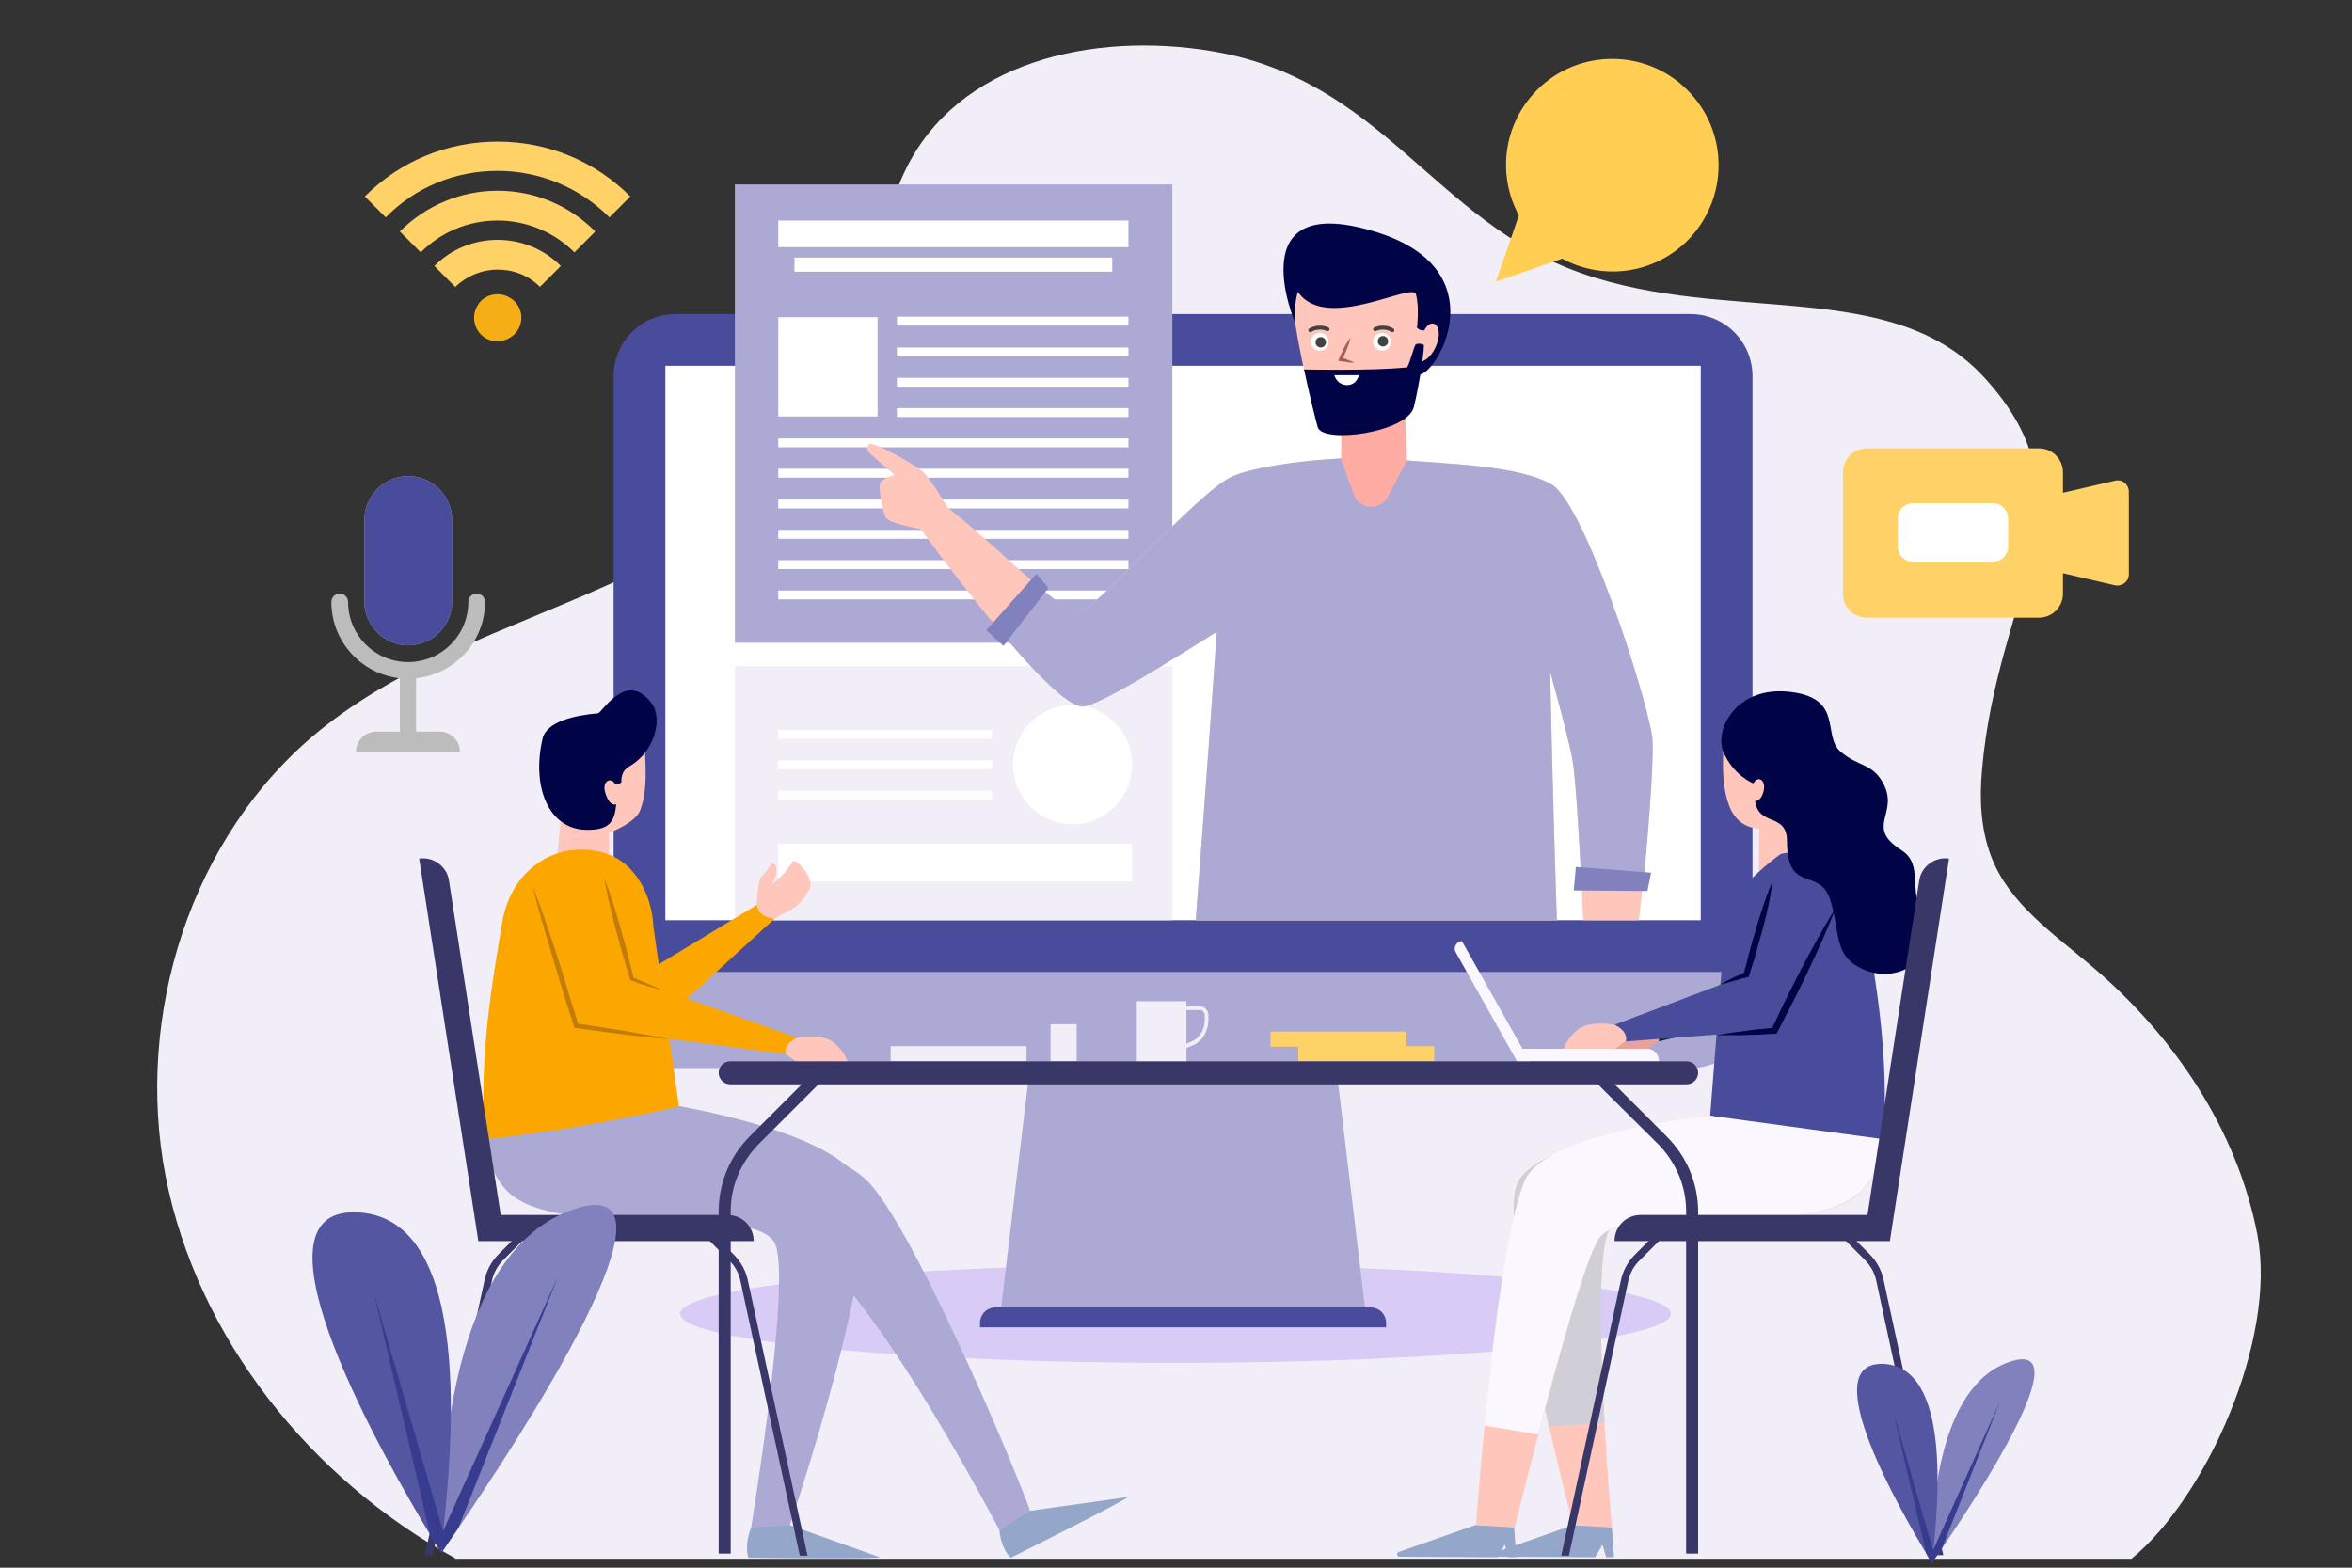 <svg version="1.1" id="Layer_1" xmlns="http://www.w3.org/2000/svg" xmlns:xlink="http://www.w3.org/1999/xlink" x="0" y="0" viewBox="0 0 450 300" xml:space="preserve">
  <rect x="0" y="0" width="450" height="300" fill="#333333" stroke="none"/>
  <style>
    .st0{fill:#f1eef7}.st2{fill:#acaad5}.st3{fill:#494c9a}.st4{fill:#fff}.st6{fill:#000446}.st7{fill:#ffc6bb}.st8{fill:#8182bd}.st11{fill:#424242}.st12{fill:none;stroke:#424242;stroke-width:.75;stroke-linecap:round;stroke-miterlimit:10}.st13{fill:#94a7cb}.st14{fill:#fca700}.st15{fill:#393768}.st16{fill:#c27c0c}.st17{fill:#99b7b8}.st18{fill:#ffd267}.st22{fill:#faf7ff}.st23{fill:#000445}.st25{fill:#ffce52}.st28{fill:#5456a1}.st29{fill:#383c8f}
  </style>
  <path class="st0" d="M87.1 298.2c-27.7-15.2-49.3-42.1-55.4-73-6-30.9 4.8-65.2 29.2-85.2 15.9-13 36-19.4 54.8-27.8 18.8-8.4 37.6-20.2 45.8-39 5.7-12.9 5.6-27.9 11.7-40.6 10-20.8 35.9-26.6 58.7-22.8 32.7 5.5 42.5 32.6 70.7 42.5s59.4.6 77.1 20c21.6 23.6 2.4 40.8-.5 75.2-.5 5.6-.2 11.3 1.8 16.5 3.4 8.9 11.9 14.7 19.2 20.9 15.7 13.3 27.8 31.2 31.7 51.4 3.8 20.1-9.9 50.4-24.1 62H87.1z"/>
  <ellipse cx="224.9" cy="251.4" rx="94.8" ry="9.4" fill="#d8cbf5"/>
  <path class="st2" d="M261.6 253.9h-70.5l10.6-88.5H251z"/>
  <path class="st3" d="M262.2 250.2h-71.7c-1.7 0-3 1.3-3 3v.8h77.7v-.8c0-1.7-1.3-3-3-3zM323.4 204.3H129.3c-6.6 0-11.9-5.3-11.9-11.9V72c0-6.6 5.3-11.9 11.9-11.9h194.1c6.6 0 11.9 5.3 11.9 11.9v120.5c0 6.5-5.3 11.8-11.9 11.8z"/>
  <path class="st4" d="M127.3 70h198.1v106.1H127.3z"/>
  <path class="st2" d="M117.4 186v6.5c0 6.6 5.3 11.9 11.9 11.9h194.1c6.6 0 11.9-5.3 11.9-11.9V186H117.4zM140.6 35.3h83.7V123h-83.7z"/>
  <path class="st0" d="M140.6 127.5h83.7v48.6h-83.7z"/>
  <path class="st4" d="M148.9 42.2h67v5.1h-67zM152 49.3h60.8V52H152zM171.6 60.6h44.3v1.7h-44.3zM171.6 78.1h44.3v1.7h-44.3zM171.6 66.5h44.3v1.7h-44.3zM171.6 72.3h44.3V74h-44.3zM148.9 95.6h67v1.7h-67zM148.9 83.9h67v1.7h-67zM148.9 89.7h67v1.7h-67zM148.9 107.2h67v1.7h-67zM148.9 101.4h67v1.7h-67zM148.9 113h67v1.7h-67zM148.9 145.5h40.9v1.7h-40.9zM148.9 139.7h40.9v1.7h-40.9zM148.9 151.3h40.9v1.7h-40.9zM148.9 161.5h67.7v7.2h-67.7zM148.9 60.7h19v19h-19z"/>
  <circle transform="rotate(-80.74 205.224 146.298)" class="st4" cx="205.2" cy="146.3" r="11.4"/>
  <g>
    <defs>
      <path id="SVGID_1_" d="M325.4 176.1H127.3V70H244l-.2-31.9h35.8L280 70h45.4z"/>
    </defs>
    <clipPath id="SVGID_2_">
      <use xlink:href="#SVGID_1_" overflow="visible"/>
    </clipPath>
    <g clip-path="url(#SVGID_2_)">
      <path class="st6" d="M247.8 61.8s-11-25.8 15.8-17.3c22.3 7.1 12 26.2 8.1 27.2l-23.9-9.9"/>
      <path class="st7" d="M302.1 198.3s-1 3.8-2 9.5c-.2 1 6.3 2.3 9.3.3 1.4-1.2 1.9-5.9 1.9-7.3.1-2.2-.6-7.8-.6-7.8s-2.4-3.4-6-1.5c0 0-6.3 4.1-6.5 5.9-.3 2-2 4.5-1.3 4.9 1.2.5 4-1.1 5.2-4zM181.3 97.1s-3.6-6-4.9-7c-2-1.5-9.3-5.7-10.1-5.1-.3.2-.5 1-.2 1.4.2.4 5.1 4.5 5.1 4.5s-2.3.5-2.8 1.6c-.4.8.5 5.6 1.1 6.6.7 1.1 6.5 2.1 6.5 2.1l1.4.4c0-.1 2-.5 3.9-4.5z"/>
      <path class="st7" d="M316.1 140.9c-1.4-8.9-13-44.3-19.1-48.1-6.3-3.8-20.2-4-30.5-4.9-10.1-1-26 1.1-30.8 3.3-6.5 2.9-25.9 25.5-29.2 25.8-3.8.3-14.2-11.2-25.1-19.8l-5.3 4s24.8 34.3 31.1 34c3.4-.2 18.4-9.8 25.6-14.3-1.4 20.9-4.5 61.5-4.5 61.5 36.6 8.7 69.8 0 69.8 0-1.1-30.2-1.5-53.8-1.5-53.8s3.3 11.8 4.2 16.5c1.3 7 2.8 47.4 2.8 47.4l7.2.6c2.9-11.5 6-47.5 5.3-52.2z"/>
      <path class="st2" d="M316.1 140.9c-1.4-8.9-13-44.3-19.1-48.1-6.3-3.8-20.2-4-30.5-4.9-10.1-1-26 1.1-30.8 3.3-6.5 2.9-25.9 25.5-29.2 25.8-1.7.1-4.8-2.2-8.7-5.5l-7.3 8.3c6.6 8 13.7 15.5 16.7 15.4 3.4-.2 18.4-9.8 25.6-14.3-1.4 20.9-4.5 61.5-4.5 61.5 36.6 8.7 69.8 0 69.8 0-1.1-30.2-1.5-53.8-1.5-53.8s3.3 11.8 4.2 16.5c.6 3.1 1.2 12.7 1.7 22.4l12 .8c1.2-12.4 2-24.8 1.6-27.4z"/>
      <path class="st8" d="M188.7 120.6l3.3 3 8.6-11.1-2.3-2.7zM301.5 165.9l-.4 4.5 14.1.1.7-3.5z"/>
      <path d="M269.2 88.1l-.6-15.4h-11.9l-.1 15.2 2.4 6.7c1 2.9 5 3.2 6.5.5l3.7-7z" fill="#ffaca4"/>
      <path class="st7" d="M247.8 61.8s2.9 19.4 6.5 19.8c10.6 1.2 17.7-12.4 17.7-12.4s2.1-.5 3.1-4c.8-2.8-1.1-4.7-2.6-2 0 0-.7.2-1.4-.5 0 0 .5-4-.2-6.4-.7-2.4-17.4 7.4-22.6-.5.1 0-.8 2-.5 6z"/>
      <path d="M259.1 69.4c-.3-.2-.8-.4-1.4-.6-.1-.1-.3-.1-.5-.2l-.2-.1c-.1 0 0 0 0 0 .1-.2.1-.3.2-.5.6-1.4 1.1-2.7 1.2-3.4-.5.6-1.2 1.7-1.8 3.2l-.3.6c-.1.2-.1.3-.2.5-.2.2.2.2.3.2.2 0 .3.1.5.1h.3c.2 0 .3.1.5.1.5.1 1 .1 1.4.1z" fill="#a85e59"/>
      <path class="st4" d="M262.7 65.4c0 1 .8 1.7 1.7 1.7 1 0 1.7-.8 1.7-1.7 0-1-.8-1.7-1.7-1.7-.9 0-1.7.7-1.7 1.7z"/>
      <path class="st11" d="M264.6 66.3c.5 0 1-.4 1-1 0-.5-.4-1-1-1-.5 0-1 .4-1 1s.5 1 1 1z"/>
      <path class="st4" d="M250.8 65.4c0 1 .8 1.7 1.7 1.7 1 0 1.7-.8 1.7-1.7 0-1-.8-1.7-1.7-1.7-.9 0-1.7.7-1.7 1.7z"/>
      <circle class="st11" cx="252.7" cy="65.5" r="1"/>
      <path class="st12" d="M266.4 63.2s-1.4-1-3.3-.2M250.7 63.2s1.4-1 3.3-.2"/>
      <path class="st6" d="M249.5 70.7s12.8.3 19.7-.4c.5-.6 1.3-3.9 1.6-4.3.3-.4 1.4-.2 1.6 0 .2.2-.7 7.1-1.9 11.9-1.2 4.9-17.6 7.1-18.4 3.8-1.4-5.2-2.6-11-2.6-11z"/>
      <path class="st4" d="M255.3 71.8h4.7s-.4 1.9-2.3 1.9c-2-.1-2.4-1.9-2.4-1.9z"/>
    </g>
  </g>
  <g>
    <path class="st13" d="M197.1 289.1c-2.6.8-5.9 3.7-5.9 3.7.4 3.9 2.2 5.3 2.2 5.3s22.8-11.4 22.3-11.6l-18.6 2.6z"/>
    <path class="st7" d="M106 170.3l1.4-14.8 9.1 2 .1 12.6-.6 1.6c-1.4 4-6.9 4.4-8.9.7l-1.1-2.1z"/>
    <path class="st2" d="M130 211.7s25.8 5.7 35.3 13.7c8 6.6 27.3 51.5 31.8 63.7l-5.9 3.7s-21.7-41.7-35.5-53c-15.4-12.6-41.7-18.4-62.9-21.8l37.2-6.3z"/>
    <path class="st13" d="M150.7 291.7c-2.7-.5-7 .6-7 .6-1.4 3.7-.5 5.8-.5 5.8s25.5.3 25.1-.1l-17.6-6.3z"/>
    <path class="st2" d="M92.8 218s.5 7.4 5.5 11c11.4 8.1 44.4 1.3 49.7 8.5 3.9 5.2-4.3 54.8-4.3 54.8l7.4-.4s18.5-54.4 13.3-65.7c-4.4-9.5-34.4-14.5-34.4-14.5L92.8 218z"/>
    <path class="st14" d="M125 177.2l4.9 34.5c-21.1 4.9-37.1 6.3-37.1 6.3-1.3-16.3 1.7-31.7 3.3-41.6 1.6-9.4 9.5-15.5 18.7-13.4.3.1.5.1.7.2 5.9 1.6 9.2 8 9.5 14z"/>
    <path class="st7" d="M123.4 143.8c.1 3 .5 7.5-.9 11.2-.8 2.4-5.8 4.4-6.7 4.6-1.9.5-3.5-6.5-3.2-11.2.5-4.8 10.8-4.6 10.8-4.6z"/>
    <path class="st14" d="M116.6 197.3l33.8 4.4 2.1-3.1-31.6-11.3z"/>
    <path class="st14" d="M122.4 199.4l25.8-23.6-3.3-2.7-27.7 16.8z"/>
    <path class="st6" d="M124.6 134.5c-4.8-6.3-9.4 1.9-10.2 2-4.5.4-9.9 1.6-10.6 4.9-2.1 9.1 1.1 17.3 8.4 17.4 4.8.1 5.4-2 5.7-4.9 0 0-1.2.7-2.1-2.2-.7-2.3 1.2-3.1 1.9-1.6 0 0 .6.1 1.2-.4 0 0-.3-2.1 1.6-3.1 4.8-2.8 6.4-9.2 4.1-12.1z"/>
    <path class="st15" d="M82.8 297.6h-1.5L92.7 245c.4-1.9 1.3-3.6 2.7-5l4.1-4.1 1 1-4.1 4.1c-1.2 1.2-2 2.6-2.3 4.2l-11.3 52.4zM153 297.6l-11.3-52.3c-.3-1.6-1.1-3.1-2.3-4.2l-4.1-4.1 1-1 4.1 4.1c1.4 1.4 2.3 3.1 2.7 5l11.4 52.6H153z"/>
    <path class="st16" d="M115.6 168c.4 2.6 1.5 7.4 3 12.8.3 1.2.7 2.4 1 3.5.4 1.2.7 2.3 1 3.3.4.1.8.2 1.1.4l.9.3c.6.2 1.1.3 1.6.5 1 .3 1.9.5 2.6.7-.7-.3-1.5-.7-2.5-1.1-.9-.4-2-.8-3.1-1.3 0 0-.1-.3-.1-.5-.1-.3-.1-.5-.2-.8-.1-.5-.3-1.1-.4-1.6-.3-1.1-.6-2.3-.9-3.5-1.5-5.6-3-10.2-4-12.7zM101.9 169.6c1.1 4.5 3.5 12.7 6.4 22.1.6 1.7 1.1 3.5 1.6 5 2 .3 4 .5 5.8.8 1.7.2 3.4.4 4.9.6 3 .4 5.6.6 7.5.8-1.9-.4-4.4-.9-7.4-1.4-1.5-.3-3.1-.5-4.9-.8-1.6-.3-3.4-.5-5.2-.8-.4-1.4-.9-2.9-1.4-4.5-2.8-9.5-5.6-17.6-7.3-21.8z"/>
    <path class="st7" d="M147.6 169.3s2.3-1.5 4.1-4.5c.5-.5 3.5 2.5 3.4 4.7-.2 1.2-2.1 3.5-2.9 4-1.1.8-4.1 2.3-4.1 2.3s-3.1-.2-3.3-2.7c0 0 .1-4.8 1-5.5 1-.8 1.7-2.6 2.2-2.4.8.4.8 2.5-.4 4.1zM152.5 198.6s4.8-.9 7 .9 2.7 3.7 2.7 3.7h-9.8l-2.1-1.5c.1 0-.7-1.7 2.2-3.1z"/>
    <path class="st15" d="M95.8 232.5l-9.9-64c-.4-2.7-3-4.6-5.7-4.2l11.3 73.1v.1h52.7c0-2.8-2.2-5-5-5H95.8z"/>
  </g>
  <path class="st7" d="M347.1 170.3l-1.4-14.8-9.1 2-.1 12.6.6 1.6c1.4 4 6.9 4.4 8.9.7l1.1-2.1z"/>
  <g>
    <path class="st17" d="M337.5 168c-1.1 2.4-2.7 7.1-4.1 12.5-.3 1.2-.6 2.4-.9 3.5-.1.6-.3 1.1-.4 1.6-.1.3-.1.5-.2.8l-.1.4v.1h-.1c-.1.1-.3.1-.4.2-.3.1-.6.2-.9.4-.6.2-1.1.5-1.6.7-1 .4-1.8.8-2.4 1.2.7-.1 1.6-.3 2.7-.6.5-.1 1.1-.3 1.6-.4l.9-.3c.2 0 .3-.1.5-.1.2-.1.5-.2.7-.2.3-1.1.7-2.2 1-3.4.3-1.1.7-2.3 1-3.5 1.4-5.5 2.4-10.3 2.7-12.9z"/>
  </g>
  <g>
    <path class="st17" d="M351.2 169.6c-1.8 4.3-4.6 12.3-7.6 21.7-.5 1.5-.9 3-1.4 4.4-1.8.3-3.5.6-5 .8-1.7.3-3.4.6-4.9.9-3 .6-5.5 1.1-7.4 1.5 1.9-.1 4.5-.3 7.5-.7 1.5-.2 3.2-.4 4.9-.6 1.9-.2 3.8-.5 5.9-.8.5-1.6 1.1-3.4 1.7-5.1 3-9.4 5.3-17.6 6.3-22.1z"/>
  </g>
  <path class="st0" d="M170.4 200.2h26v2.9h-26z"/>
  <path class="st18" d="M248.4 200.2h26v2.9h-26z"/>
  <path class="st18" d="M243.1 197.4h26v2.9h-26z"/>
  <path class="st0" d="M201 196h5v7.1h-5zM217.5 191.6h9.5v11.6h-9.5z"/>
  <g>
    <path class="st0" d="M225.5 201.2l-.3-.7 2.8-1.2c1.5-.6 2.5-2.3 2.5-4.1v-.9c0-.5-.4-1-.8-1h-4.9v-.7h4.9c.8 0 1.5.8 1.5 1.7v.9c0 2.1-1.2 4.1-2.9 4.8l-2.8 1.2z"/>
  </g>
  <g>
    <path class="st13" d="M308.4 292.3s-4.3-1-7-.6l-15.1 5.3c-.5.2-.4.9.2.9l18.7.1 1.4-2.4.7 2.4h1.5l-.4-5.7z"/>
    <path class="st7" d="M360.3 218s-.5 7.4-5.5 11c-11.4 8.1-40.2-.7-46.5 5.6-4.6 4.7.1 57.7.1 57.7l-7.4-.4s-15-56.6-10.6-65.6c4.3-8.8 36.8-12.8 36.8-12.8l33.1 4.5z"/>
    <path d="M327.2 213.5s-32.4 4-36.8 12.8c-2.7 5.5 2 29.4 6 46.7l10.6-.8c-.9-15.5-1.4-34.8 1.3-37.5 6.3-6.4 35 2.4 46.5-5.6 5.1-3.6 5.5-11 5.5-11l-33.1-4.6z" fill="#d0ced6"/>
    <path class="st13" d="M289.7 292.3s-4.3-1-7-.6l-15.1 5.3c-.5.2-.4.9.2.9l18.7.1 1.4-2.4.7 2.4h1.5l-.4-5.7z"/>
    <path class="st7" d="M360.3 218s-.5 7.4-5.5 11c-11.4 8.1-43.5.7-48.8 7.9-3.9 5.2-16.2 55.4-16.2 55.4l-7.4-.4s3.7-52.7 9.4-65.9c4.1-9.6 35.5-12.5 35.5-12.5l33 4.5z"/>
    <path fill="#08283d" d="M341.8 193.3l-24.5 6-2.1-3.2 22.5-11z"/>
    <path d="M315.2 196.1s-4.8-.9-7 .9-2.7 3.7-2.7 3.7h9.8l2.1-1.5c-.1.1.7-1.7-2.2-3.1z" fill="#e9a29a"/>
    <path class="st3" d="M329.5 184.2l-2.3 29.3c21.1 4.9 33.1 4.6 33.1 4.6 1.3-16.3-1.7-31.7-3.3-41.6-1.6-9.4-6.5-15.3-15.7-13.2-.3.1-.5 0-.7.2-4 2.8-17.9 14.9-11.1 20.7z"/>
    <path class="st7" d="M329.7 143.8c-.1 3-.2 7.2 1.3 10.8 1.9 4.3 5.6 3.9 6.5 4.1 1.9.5 3.2-5.6 2.9-10.4-.4-4.7-10.7-4.5-10.7-4.5z"/>
    <path class="st15" d="M370.3 297.6h1.5L360.4 245c-.4-1.9-1.3-3.6-2.7-5l-4.1-4.1-1 1 4.1 4.1c1.2 1.2 2 2.6 2.3 4.2l11.3 52.4zM300.2 297.6l11.3-52.3c.3-1.6 1.1-3.1 2.3-4.2l4.1-4.1-1-1-4.1 4.1c-1.4 1.4-2.3 3.1-2.7 5l-11.4 52.6h1.5z"/>
    <path class="st22" d="M290.3 200.7h24.8c1.3 0 2.3 1 2.3 2.3v.1h-27.2v-2.4z"/>
    <path class="st22" d="M290.3 203.2l-11.8-21c-.5-.9.2-2.1 1.2-2.1l13 23.1h-2.4z"/>
    <path class="st6" d="M329.7 143.8c-1.7-4.2 2.5-12.6 12.8-11.4 10.3 1.2 6.1 8.3 9.6 11.4 3.5 3 6 2.2 8.1 5.9 3.4 6-3.6 8.4 3.6 13 4.4 2.8 1.1 8.1 4.3 12.1 4.8 6.2-4.1 15-12.6 10.2-4.7-2.6-3.4-6.9-5.4-13-2.1-6.1-8.2-.9-8.2-11 0-5.6-5.4-2.7-6.1-7.7 0 0 1.1.1 1.6-1.8.6-2.4-1.2-3.1-1.9-1.6 0 .1-4-1.6-5.8-6.1z"/>
    <path class="st3" d="M337.3 197.3l-26.3 2-2.1-3.2 25.4-9.6z"/>
    <path class="st7" d="M308.9 196.1s-4.8-.9-7 .9-2.7 3.7-2.7 3.7h9.8l2.1-1.5c-.1.1.7-1.7-2.2-3.1z"/>
    <path class="st23" d="M351.2 173.8c-2 3.1-5.4 9.2-9 16.4-.6 1.2-1.2 2.4-1.7 3.5-.3.6-.5 1.1-.8 1.7-.1.3-.3.5-.4.8l-.2.4v.1c-1.1.1-2.1.2-3 .3-1.1.1-2.1.3-3 .4-1.9.2-3.4.5-4.7.7h4.7c.9 0 1.9-.1 3-.1.5 0 1.1 0 1.7-.1.7 0 1.4-.1 2.1-.1.6-1.1 1.2-2.3 1.8-3.5.6-1.1 1.2-2.3 1.8-3.5 3.6-7.2 6.4-13.5 7.7-17zM339.1 168.7c-1 2.2-2.4 6.4-3.8 11.3-.3 1.1-.6 2.3-.9 3.3-.1.5-.2 1.1-.4 1.6-.1.3-.1.5-.2.7l-.1.4v.1l-.1.1-.4.2c-.2.1-.5.2-.7.3-.5.2-.9.4-1.3.6-.8.4-1.5.8-2.1 1.1.6-.1 1.4-.3 2.3-.6.4-.1.9-.3 1.4-.4.2-.1.5-.2.8-.2l.4-.1c.2-.1.4-.1.6-.2.3-1 .6-2.1 1-3.2.3-1 .6-2.2.9-3.3 1.5-5 2.4-9.3 2.6-11.7z"/>
    <path class="st22" d="M327.2 213.5s-31.4 2.9-35.5 12.5c-3.4 8-6.1 30.3-7.7 46.8l10.3 1.7c3.9-15 9.3-34.4 11.7-37.6 5.3-7.2 37.4.2 48.8-7.9 5.1-3.6 5.5-11 5.5-11l-33.1-4.5z"/>
    <path class="st15" d="M357.3 232.5l9.9-64c.4-2.7 3-4.6 5.7-4.2l-11.3 73.1v.1h-52.7c0-2.8 2.2-5 5-5h43.4z"/>
  </g>
  <g>
    <path d="M95.2 65.3c-1.2 0-2.3-.4-3.2-1.3-.8-.8-1.3-2-1.3-3.2 0-1.2.5-2.3 1.3-3.2.8-.8 2-1.3 3.2-1.3 1.2 0 2.3.5 3.2 1.3 1.8 1.8 1.8 4.6 0 6.4-.9.8-2 1.3-3.2 1.3z" fill="#f6ae16"/>
    <path class="st18" d="M103.3 54.9c-2.2-2.2-5-3.3-8.1-3.3-3 0-5.9 1.2-8.1 3.3l-4-4c3.2-3.2 7.5-5 12.1-5s8.9 1.8 12.1 5l-4 4z"/>
    <path class="st18" d="M109.9 48.3c-3.9-3.9-9.2-6.1-14.7-6.1-5.6 0-10.8 2.2-14.7 6.1l-4-4c5-5 11.7-7.8 18.7-7.8 7.1 0 13.7 2.8 18.7 7.8l-4 4z"/>
    <path class="st18" d="M116.6 41.6c-5.7-5.7-13.3-8.9-21.4-8.9-8.1 0-15.7 3.1-21.4 8.9l-4-4c6.8-6.8 15.8-10.5 25.4-10.5 9.6 0 18.6 3.7 25.4 10.5l-4 4z"/>
  </g>
  <g>
    <path class="st25" d="M322.8 17.2c-7.9-7.9-20.8-7.9-28.7 0-6.5 6.5-7.7 16.3-3.5 24l-1.2 3.5-3.2 9.2 9.2-3.2 3.5-1.2c7.7 4.2 17.5 3 24-3.5 7.9-8 7.9-20.9-.1-28.8z"/>
    <path class="st25" d="M300.7 31.1c0 1.5-1.2 2.8-2.8 2.8-1.5 0-2.8-1.2-2.8-2.8s1.2-2.8 2.8-2.8c1.6.1 2.8 1.3 2.8 2.8zM311.5 31.1c0 1.5-1.2 2.8-2.8 2.8-1.5 0-2.8-1.2-2.8-2.8s1.2-2.8 2.8-2.8c1.6.1 2.8 1.3 2.8 2.8zM322.3 31.1c0 1.5-1.2 2.8-2.8 2.8-1.5 0-2.8-1.2-2.8-2.8s1.2-2.8 2.8-2.8c1.5.1 2.8 1.3 2.8 2.8z"/>
  </g>
  <g>
    <path class="st18" d="M404.6 92l-9.9 2.3v-3.9c0-2.6-2.1-4.6-4.6-4.6h-32.9c-2.6 0-4.6 2.1-4.6 4.6v23.2c0 2.6 2.1 4.6 4.6 4.6h32.9c2.6 0 4.6-2.1 4.6-4.6v-3.9l9.9 2.3c1.4.3 2.7-.7 2.7-2.1V94.1c0-1.4-1.3-2.5-2.7-2.1z"/>
    <path class="st4" d="M381.3 107.5H366c-1.6 0-2.9-1.3-2.9-2.9v-5.4c0-1.6 1.3-2.9 2.9-2.9h15.3c1.6 0 2.9 1.3 2.9 2.9v5.4c0 1.6-1.3 2.9-2.9 2.9z"/>
  </g>
  <g>
    <path d="M78.1 123.5c-4.6 0-8.4-3.8-8.4-8.4V99.5c0-4.6 3.8-8.4 8.4-8.4 4.6 0 8.4 3.8 8.4 8.4v15.6c0 4.7-3.8 8.4-8.4 8.4z" fill="#9ec2c4"/>
    <path class="st3" d="M78.1 123.5c-4.6 0-8.4-3.8-8.4-8.4V99.5c0-4.6 3.8-8.4 8.4-8.4 4.6 0 8.4 3.8 8.4 8.4v15.6c0 4.7-3.8 8.4-8.4 8.4z"/>
    <path d="M92.8 115.2c0-.9-.7-1.6-1.6-1.6-.9 0-1.6.7-1.6 1.6 0 6.4-5.2 11.5-11.5 11.5-6.4 0-11.5-5.2-11.5-11.5 0-.9-.7-1.6-1.6-1.6-.9 0-1.6.7-1.6 1.6 0 7.6 5.8 13.8 13.1 14.6V140H72c-2.1 0-3.9 1.7-3.9 3.9H88c0-2.1-1.7-3.9-3.9-3.9h-4.5v-10.2c7.5-.8 13.2-7.1 13.2-14.6z" fill="#bcbcbc"/>
  </g>
  <g>
    <path class="st15" d="M324.9 297.3h-2.3v-65.5c0-4.8-1.9-9.3-5.3-12.8L303 204.8l1.6-1.6 14.3 14.3c3.8 3.8 6 8.9 6 14.4v65.4zM137.5 297.3h2.3v-65.5c0-4.8 1.9-9.3 5.3-12.8l14.3-14.3-1.6-1.6-14.3 14.3c-3.8 3.8-6 8.9-6 14.4v65.5z"/>
    <path class="st15" d="M322.7 207.5h-183c-1.2 0-2.2-1-2.2-2.2 0-1.2 1-2.2 2.2-2.2h183c1.2 0 2.2 1 2.2 2.2 0 1.2-1 2.2-2.2 2.2z"/>
  </g>
  <path class="st8" d="M371.5 296.4c-1.2 1.7-1.9 2.7-1.9 2.7v-1.9c0-7.2.9-31.9 14.9-36.6 13.9-4.7-6.5 26.2-13 35.8z"/>
  <path class="st28" d="M369.9 296.8c-.1 1.2-.2 2.1-.2 2.4 0 0-.5-.7-1.2-2-4.8-8-21.4-36.7-8.2-36.2s10.4 27.4 9.6 35.8z"/>
  <path class="st29" d="M369.9 296.8c-.1 1.2-.2 2.1-.2 2.4 0 0-.5-.7-1.2-2l-6.3-27.2 7.7 26.8z"/>
  <path class="st29" d="M382.7 268.1l-11.2 28.3c-1.2 1.7-1.9 2.7-1.9 2.7v-1.9l13.1-29.1z"/>
  <g>
    <path class="st8" d="M87.7 292.4c-2 2.9-3.2 4.7-3.2 4.7s-.1-1.2-.1-3.3c0-12.2 1.6-54.4 25.4-62.4 23.7-8-11 44.8-22.1 61z"/>
    <path class="st28" d="M84.8 293.1c-.2 2.1-.4 3.5-.4 4 0 0-.8-1.3-2.1-3.4-8.2-13.6-36.5-62.7-14-61.7 22.8.9 18 46.7 16.5 61.1z"/>
    <path class="st29" d="M84.8 293.1c-.2 2.1-.4 3.5-.4 4 0 0-.8-1.3-2.1-3.4l-10.8-46.4 13.3 45.8z"/>
    <path class="st29" d="M106.8 244.2l-19.1 48.2c-2 2.9-3.2 4.7-3.2 4.7s-.1-1.2-.1-3.3l22.4-49.6z"/>
  </g>
</svg>